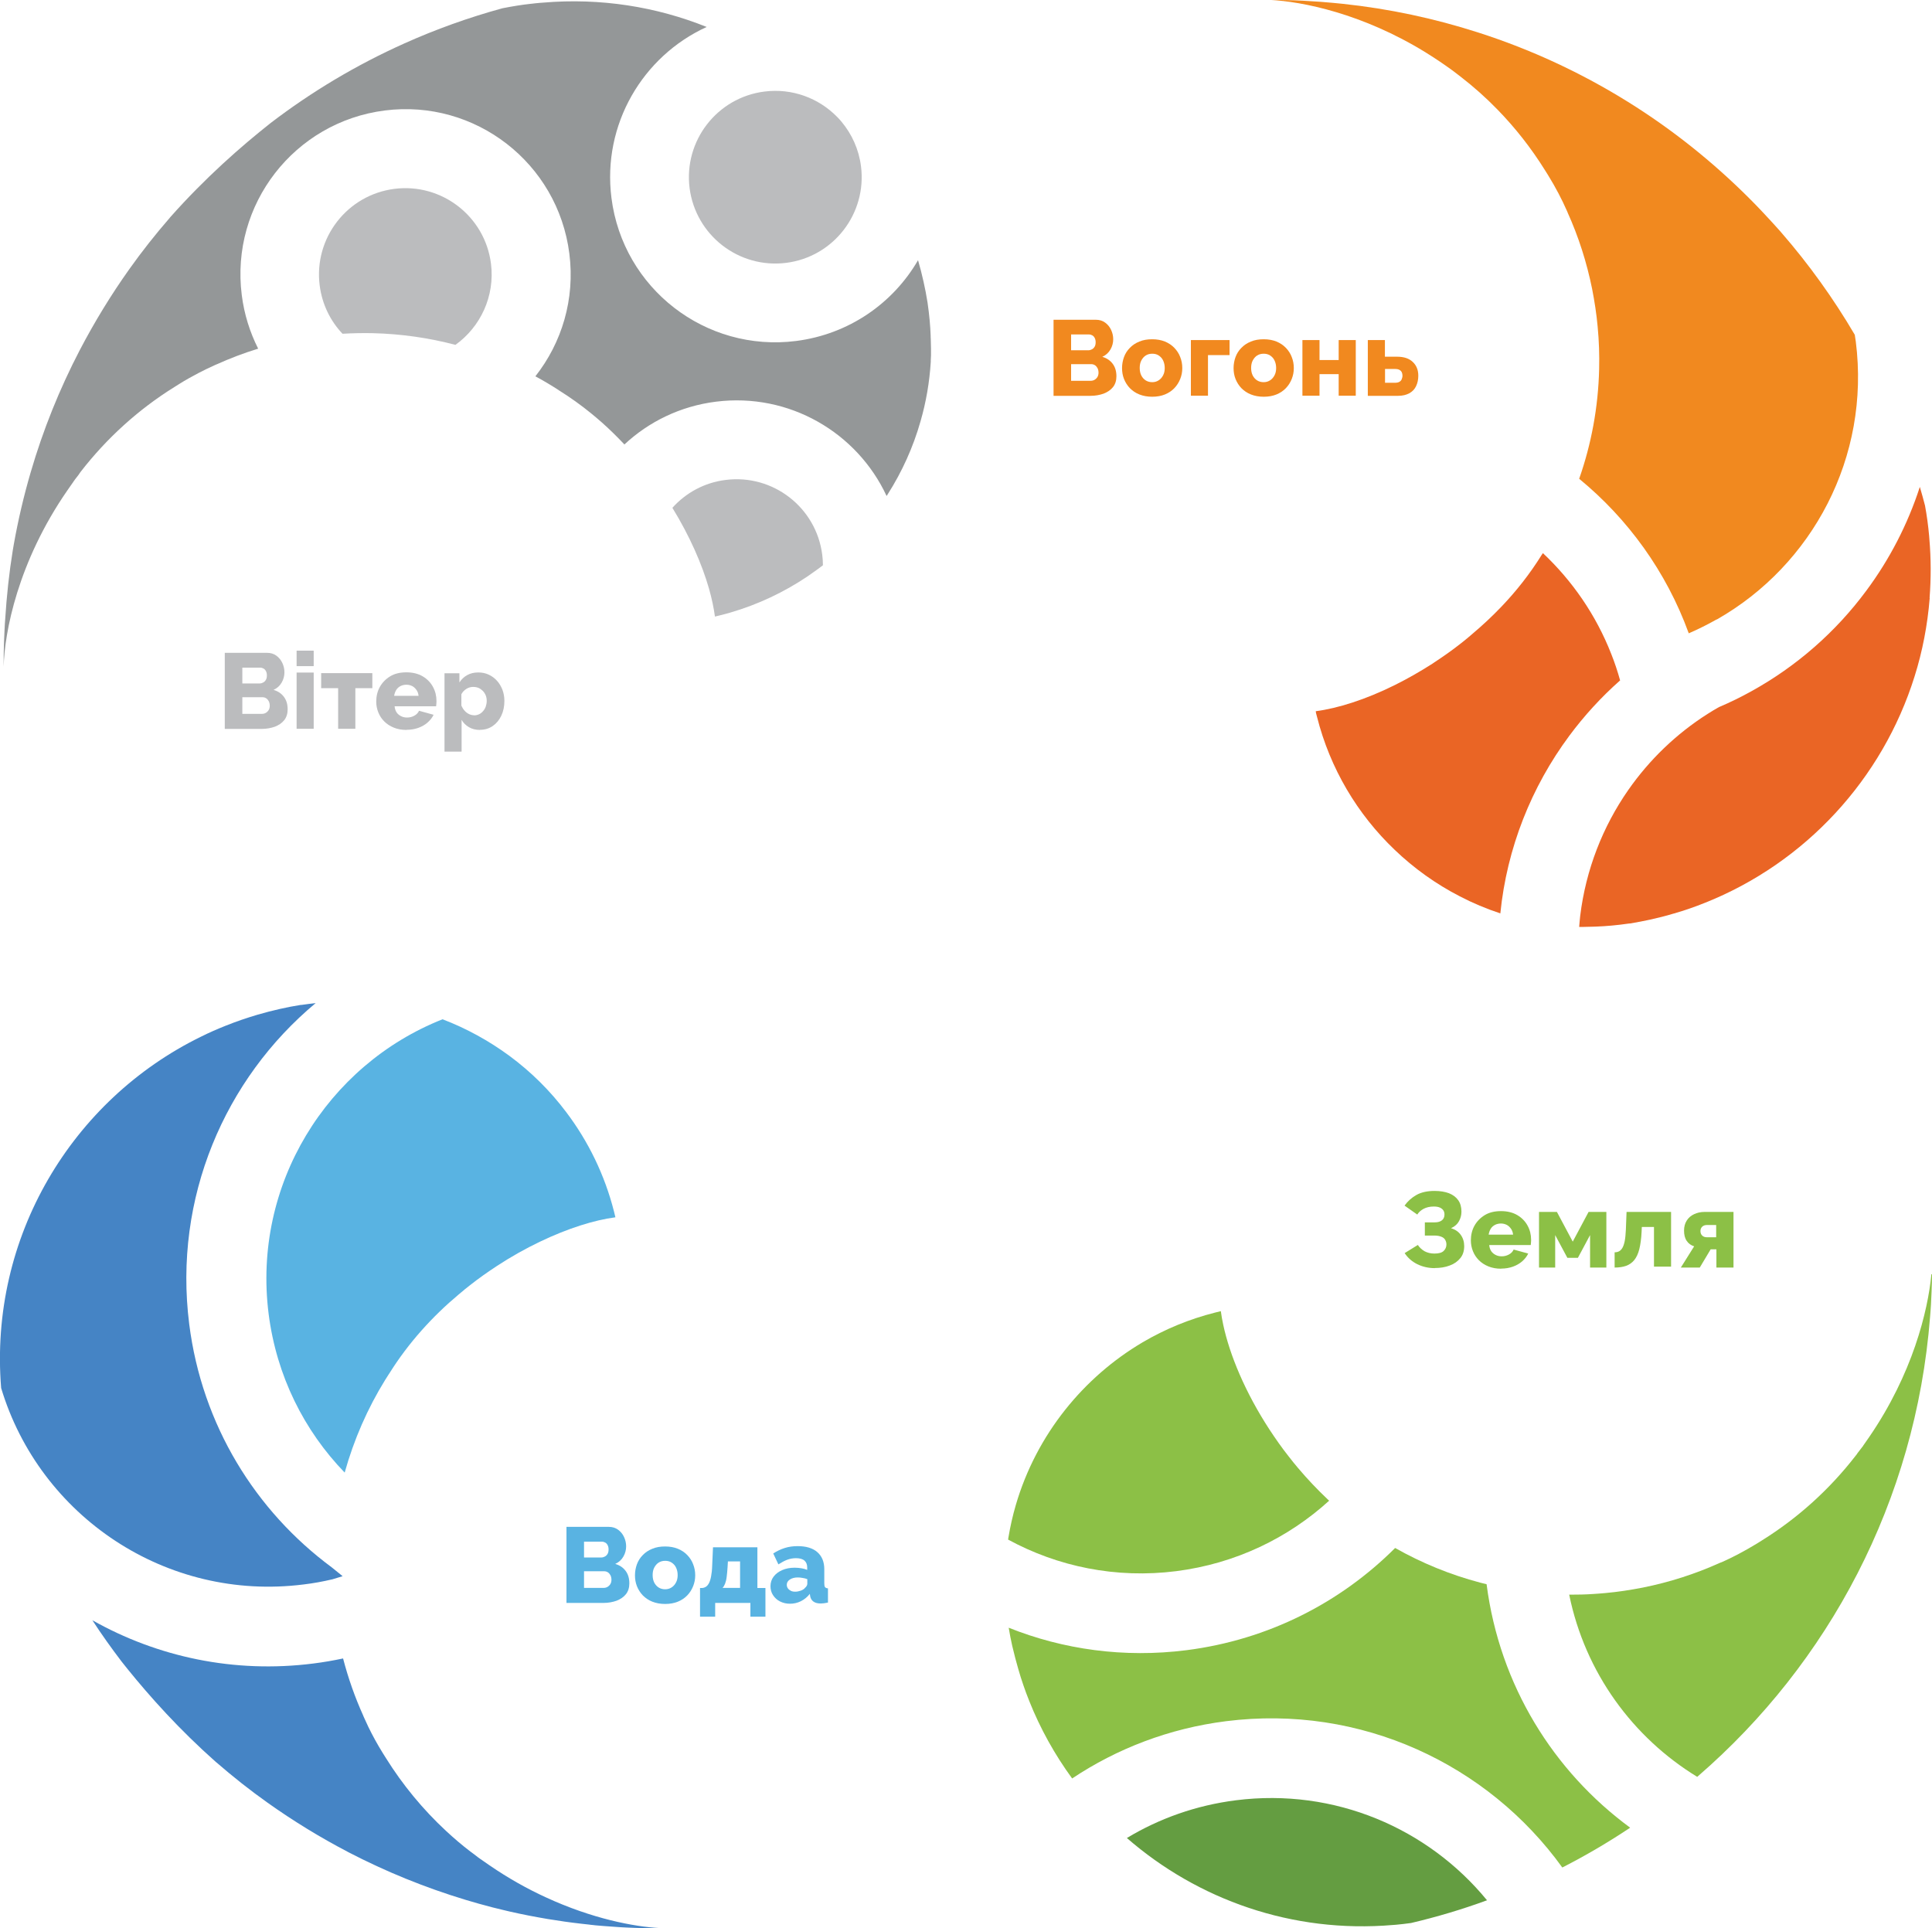 <?xml version="1.0" encoding="UTF-8"?>
<svg id="_Шар_2" data-name="Шар_2" xmlns="http://www.w3.org/2000/svg" viewBox="0 0 168.38 168.07">
  <defs>
    <style>
      .cls-1 {
        fill: #59b3e2;
      }

      .cls-2 {
        fill: #ea6525;
      }

      .cls-3 {
        fill: #4584c5;
      }

      .cls-4 {
        fill: #8cc046;
      }

      .cls-5 {
        fill: #649d41;
      }

      .cls-6 {
        fill: #949798;
      }

      .cls-7 {
        fill: #bbbcbe;
      }

      .cls-8 {
        fill: #f1891f;
      }
    </style>
  </defs>
  <g id="_Шар_1-2" data-name="Шар_1">
    <g>
      <g>
        <path class="cls-2" d="M168.18,52.13c-.19,2.35-.63,4.64-1.32,6.83-2.79,8.92-9.49,16.23-18.27,19.73,0,0-.02.01-.03.01-.87.35-1.76.66-2.67.92-.03,0-.05.02-.08.02-.65.2-1.31.36-1.98.51-.58.13-1.18.24-1.77.34-.02,0-.04,0-.06,0-1.09.16-2.06.24-2.86.27-.1,0-.2,0-.3.01-.31,0-.59.02-.83.02-.06,0-.12,0-.18,0-.07,0-.14,0-.2,0,.02-.32.06-.65.09-.97.49-4.01,1.96-7.77,4.2-10.98,1.83-2.62,4.17-4.88,6.91-6.62.33-.21.66-.41,1-.6,0,0,0,0,.01,0,.96-.41,1.88-.86,2.78-1.36,3.97-2.19,7.38-5.19,10.03-8.77,2.03-2.73,3.61-5.78,4.67-9.05.16.54.31,1.08.45,1.62.16.87.28,1.75.36,2.64.01.09.02.18.02.27.15,1.74.15,3.46.02,5.14Z"/>
        <path class="cls-8" d="M149.6,54s-.01,0-.01,0c-.78.44-1.58.84-2.41,1.2,0-.01,0-.02-.01-.03-1.95-5.35-5.29-9.95-9.54-13.44,1.06-3.02,1.66-6.23,1.74-9.56.03-1.22-.01-2.45-.13-3.7-.1-1.11-.27-2.2-.48-3.28-.47-2.33-1.19-4.57-2.14-6.67,0,0,0,0,0-.01-.01-.03-.03-.06-.04-.09-.01-.03-.02-.06-.04-.09-.41-.93-.95-1.98-1.63-3.08-.09-.15-.18-.29-.27-.43-1.19-1.91-2.58-3.68-4.13-5.27-1.01-1.04-2.09-2-3.23-2.88-.06-.05-.12-.09-.17-.13,0-.01,0-.01-.01-.01-.02-.02-.05-.04-.07-.05-.13-.1-.26-.2-.39-.3,0,0-.01-.01-.01-.01-.04-.03-.08-.06-.13-.09-.02-.01-.03-.03-.05-.04-.02-.02-.05-.03-.07-.05-.05-.04-.11-.08-.17-.12-.18-.13-.37-.26-.56-.39-.48-.33-.96-.64-1.43-.93-5.48-3.37-10.72-4.42-13.56-4.56.64,0,1.27.01,1.91.03.18,0,.35.01.53.02.31.01.62.03.92.05.73.04,1.45.09,2.16.16.27.02.54.05.82.08,4.08.43,8.02,1.28,11.79,2.49,4.66,1.49,9.05,3.54,13.11,6.07,3.84,2.39,7.38,5.22,10.56,8.4.05.05.09.1.14.14.17.17.33.33.49.5.15.15.3.31.44.46.23.24.46.49.68.73.15.16.3.32.44.48.12.13.24.27.36.4.08.09.16.17.23.26,2.4,2.76,4.55,5.75,6.41,8.92h0c.03.2.06.4.09.6,1.27,10.07-3.79,19.47-12.09,24.2Z"/>
        <path class="cls-2" d="M141.19,59.31c-1.64,1.45-3.12,3.07-4.42,4.82-3.3,4.45-5.44,9.78-6.01,15.48-1.22-.4-2.41-.9-3.54-1.49-2.08-1.07-3.99-2.44-5.67-4.05-3.23-3.08-5.63-7.07-6.77-11.6-.01-.04-.02-.09-.04-.15-.02-.06-.03-.13-.05-.19,0-.01,0-.02,0-.03,0-.04-.02-.07-.02-.11,0,0,0,0,0,0,1.91-.25,4.33-1.01,6.87-2.27,1.09-.54,2.2-1.17,3.31-1.88.05-.03.09-.06.13-.09.79-.52,1.58-1.07,2.35-1.68.17-.14.35-.27.51-.41.13-.11.26-.22.39-.33.03-.02.05-.05.08-.07.88-.74,1.74-1.54,2.56-2.4,1.29-1.35,2.47-2.85,3.49-4.49,0-.01.02-.03.03-.04.02-.04.05-.08.08-.12,2.57,2.42,4.63,5.4,5.96,8.8.3.75.55,1.51.77,2.3Z"/>
      </g>
      <g>
        <path class="cls-3" d="M28.93,137.66c-.81.19-1.63.34-2.47.44-11.97,1.51-23-5.94-26.36-17.12H.1c-1.07-13.17,6.19-25.13,17.41-30.62t0,0c.7-.35,1.43-.67,2.16-.96,0,0,.02-.01.03-.01.89-.36,1.81-.67,2.75-.95.65-.19,1.31-.36,1.98-.51.59-.13,1.18-.25,1.77-.34.02,0,.04,0,.06,0,.44-.06.86-.12,1.25-.16-7.92,6.6-12.41,16.98-11.02,27.97,1.11,8.81,5.79,16.3,12.41,21.2.27.21.96.78.96.78,0,0-.76.23-.95.29Z"/>
        <path class="cls-3" d="M57.5,168.07c-.98,0-1.96-.02-2.94-.07-.33-.02-.66-.03-.98-.06-.32-.02-.65-.05-.97-.07-.16-.01-.32-.02-.48-.04-.17-.01-.33-.03-.49-.05-.09,0-.17-.02-.26-.03-.24-.02-.48-.05-.72-.08-.98-.11-1.95-.25-2.92-.41-1.12-.19-2.22-.4-3.31-.65t0,0c-.12-.03-.25-.06-.38-.09-.07-.02-.14-.03-.21-.05-.31-.07-.63-.15-.94-.23-.78-.2-1.55-.42-2.32-.65-3.54-1.07-6.95-2.46-10.19-4.14-2.45-1.28-4.81-2.72-7.06-4.32-1.55-1.1-3.04-2.28-4.48-3.53-.01-.01-.02-.02-.04-.03-3.19-2.83-5.73-5.67-7.71-8.12-.17-.21-.34-.43-.51-.64-.89-1.17-1.74-2.36-2.54-3.59,5.65,3.19,12.34,4.65,19.26,3.77.88-.11,1.74-.26,2.59-.44.45,1.73,1.04,3.4,1.76,4.99,0,0,0,0,0,.01.01.03.03.06.04.09.01.03.03.06.04.09.11.25.23.51.36.78.35.72.77,1.5,1.27,2.3.09.15.18.29.27.43,1.46,2.34,3.22,4.47,5.22,6.33.69.64,1.4,1.25,2.15,1.82.06.05.12.09.18.13,0,0,0,.01.01.01.02.02.05.04.07.05.13.1.26.2.39.3,0,0,0,.01.01.01.05.03.09.06.13.09.02.01.03.03.05.04.02.02.05.03.08.05.05.04.11.08.17.12.19.13.37.26.56.39,1.66,1.14,3.32,2.06,4.91,2.79,4.05,1.87,7.69,2.56,9.93,2.68Z"/>
        <path class="cls-1" d="M53.63,106.1c-1.84.24-4.14.96-6.58,2.13-1.23.59-2.49,1.29-3.74,2.11-.79.52-1.58,1.07-2.35,1.68-.17.13-.32.26-.48.38-.01.01-.02.02-.03.03-.16.13-.31.26-.47.39-2.27,1.9-4.38,4.21-6.05,6.89-.01.01-.02.03-.03.04-.11.17-.22.35-.33.52h0c-1.54,2.49-2.73,5.21-3.53,8.08-3.53-3.65-5.94-8.42-6.63-13.84-1.42-11.25,5.08-21.68,15.16-25.67,2.09.8,4.05,1.88,5.83,3.19,1.88,1.39,3.55,3.04,4.96,4.92,1.91,2.53,3.34,5.45,4.15,8.64.04.16.08.33.12.49,0,0,0,0,0,0Z"/>
      </g>
      <g>
        <path class="cls-4" d="M115.85,130.79c-3.58,3.26-8.16,5.49-13.33,6.15-5.26.67-10.34-.4-14.66-2.75.01-.07.02-.14.03-.2.16-.95.37-1.89.64-2.81.89-3.05,2.37-5.87,4.31-8.31h0c1.86-2.34,4.14-4.34,6.75-5.88,1.94-1.14,4.06-2.02,6.32-2.59.16-.04.32-.08.49-.12,0,0,0,0,0,0,.05.38.12.78.21,1.19h0c.56,2.62,1.92,5.9,4.03,9.13.52.79,1.07,1.58,1.68,2.35.14.18.27.35.41.52.13.16.26.31.39.47.8.95,1.67,1.87,2.6,2.75.04.04.08.08.12.11Z"/>
        <path class="cls-5" d="M129.59,165.63c-2.15.79-4.37,1.45-6.62,1.98,0,0,0,0-.01,0-.43.06-.86.11-1.29.15-.09.01-.18.02-.27.02-8.78.75-17.02-2.21-23.19-7.58,2.82-1.7,6.03-2.85,9.51-3.29,8.62-1.09,16.75,2.46,21.88,8.72Z"/>
        <path class="cls-4" d="M142.06,159.31c-1.89,1.26-3.86,2.42-5.9,3.46-6.48-8.99-17.55-14.24-29.32-12.75-4.96.63-9.5,2.39-13.4,4.99-1.51-2.07-2.78-4.34-3.75-6.78,0,0-.01-.02-.01-.03-.17-.42-.33-.85-.48-1.29-.17-.48-.32-.97-.46-1.46-.18-.61-.34-1.24-.49-1.87-.01-.04-.02-.08-.03-.12-.12-.52-.22-1.06-.31-1.59,4.75,1.9,10.05,2.65,15.49,1.96,7.16-.91,13.45-4.17,18.19-8.91,2.31,1.31,4.8,2.33,7.41,3.02.19.05.38.1.56.14,1.14,8.83,5.85,16.32,12.5,21.21Z"/>
        <path class="cls-4" d="M168.38,111.05v.36s0,.03,0,.03c-.02.77-.05,1.52-.09,2.27-.02.37-.05.73-.08,1.09-1.26,16.07-8.87,30.17-20.19,39.98-.03.03-.07.06-.1.09-5.6-3.42-9.77-9.07-11.16-15.88h.03c.69,0,1.38-.01,2.08-.06.35-.02.69-.05,1.04-.08,1.11-.1,2.2-.27,3.28-.48,2.33-.47,4.57-1.19,6.67-2.14,0,0,0,0,.01,0,.03-.01.06-.02.09-.04.03-.01.06-.02.09-.03.93-.41,1.98-.96,3.08-1.63.15-.09.29-.18.43-.27,3.15-1.96,5.9-4.46,8.15-7.36.05-.06.09-.12.14-.18,0,0,.01,0,0-.01.02-.02.04-.05.05-.07.1-.13.2-.26.3-.39,0,0,.01-.01.01-.01.03-.04.06-.08.09-.12.01-.02.03-.04.04-.05.02-.02.04-.05.05-.08.04-.05.08-.11.12-.17.13-.19.26-.37.39-.56,3.78-5.51,5.12-10.97,5.43-14.21.02,0,.04.01.06.02Z"/>
      </g>
      <g>
        <path class="cls-7" d="M71.73,49.26c-.15.11-.3.23-.45.34-.29.21-.59.42-.89.63-2.05,1.38-4.32,2.46-6.77,3.17-.27.08-.55.15-.82.22-.16.04-.33.08-.49.12,0,0,0,0,0,0-.1-.74-.27-1.56-.52-2.44-.61-2.13-1.68-4.58-3.19-7.04,1.17-1.3,2.78-2.2,4.65-2.43,4.12-.52,7.89,2.4,8.41,6.52.04.31.06.61.06.91Z"/>
        <path class="cls-6" d="M81.14,30.37c0,.06,0,.12,0,.18,0,.14,0,.28,0,.42,0,.14-.01.29-.02.43,0,.01,0,.02,0,.04v.1c-.11,1.77-.41,3.51-.89,5.17-.64,2.26-1.61,4.4-2.85,6.35-.04.06-.07.12-.11.17-2.57-5.53-8.49-9.02-14.87-8.22-3.11.39-5.86,1.75-7.98,3.73-.63-.67-1.29-1.32-1.99-1.94-.3-.26-.6-.52-.91-.77-.88-.72-1.82-1.39-2.81-2.01-.01-.01-.03-.02-.04-.03-.65-.42-1.32-.82-2.01-1.19,2.3-2.92,3.47-6.72,2.96-10.7-1-7.89-8.2-13.47-16.08-12.47-7.89,1-13.47,8.2-12.47,16.08.21,1.68.71,3.25,1.43,4.68-1.24.38-2.45.84-3.62,1.37,0,0-.01,0-.01,0-.03.01-.06.03-.09.04-.03.01-.06.03-.09.04-.44.2-.91.42-1.4.68t0,0c-.53.28-1.1.59-1.67.95-.14.09-.29.18-.43.27-3.15,1.96-5.9,4.47-8.15,7.37-.05.06-.09.12-.13.18,0,0-.01,0,0,.01-.02.02-.04.05-.05.07-.1.13-.2.26-.3.39,0,0-.01.01-.01.01-.03.04-.07.09-.09.13-.01.02-.03.03-.04.05-.02.02-.03.05-.05.08-.04.05-.08.11-.12.17-.13.19-.26.37-.39.56C1.55,48.99.39,55.13.32,58.11c0-.1,0-.2,0-.29,0-.23,0-.46,0-.68.01-.79.04-1.57.08-2.33.01-.27.03-.54.05-.8.13-2.09.35-4.1.66-6.02.03-.18.06-.35.09-.53.38-2.13.87-4.23,1.47-6.28,1.08-3.71,2.52-7.28,4.28-10.66,1.28-2.45,2.72-4.81,4.32-7.06,1.1-1.55,2.28-3.04,3.53-4.48.01-.01.02-.02.03-.04,3.08-3.47,6.17-6.17,8.76-8.22,3.57-2.73,7.47-5.06,11.64-6.93,2.74-1.23,5.6-2.26,8.56-3.07.82-.16,1.64-.3,2.48-.39,0,0,.01,0,.02,0,.25-.03.5-.06.76-.08.09-.01.18-.02.27-.02,5.03-.43,9.89.36,14.27,2.12-5.58,2.55-9.11,8.5-8.3,14.9,1,7.89,8.2,13.47,16.09,12.47,4.62-.59,8.46-3.3,10.63-7.04.18.61.34,1.24.48,1.87.13.59.25,1.18.34,1.77,0,.02,0,.04.01.06.16,1.09.24,2.06.27,2.86,0,.1,0,.21.01.3.01.31.02.59.02.83Z"/>
        <path class="cls-7" d="M68.52,22.91c-4.13.52-7.89-2.4-8.42-6.52-.52-4.12,2.4-7.89,6.52-8.41,2.43-.31,4.74.58,6.33,2.2.14.14.28.29.4.44.89,1.07,1.5,2.39,1.69,3.88.52,4.12-2.4,7.89-6.52,8.41Z"/>
        <path class="cls-7" d="M39.7,30.06c-2.31-.61-4.73-.96-7.2-1.02-.88-.02-1.76,0-2.65.05-1.06-1.12-1.78-2.57-1.99-4.22-.52-4.12,2.4-7.89,6.52-8.41,4.12-.52,7.89,2.4,8.41,6.52.36,2.84-.92,5.52-3.1,7.08Z"/>
      </g>
      <g>
        <path class="cls-7" d="M25.07,61.82c0,.38-.1.7-.3.95-.2.25-.48.44-.82.57-.34.12-.72.19-1.13.19h-3.23v-6.63h3.69c.31,0,.58.08.81.25.23.17.4.38.52.64.12.26.18.53.18.81,0,.31-.08.61-.24.89-.16.28-.4.5-.71.64.38.11.68.31.9.6.22.29.33.65.33,1.1ZM21.12,58.2v1.37h1.5c.11,0,.22-.03.31-.08.1-.05.18-.13.24-.23.06-.1.09-.23.09-.39s-.03-.27-.08-.37-.12-.18-.21-.23c-.09-.05-.19-.08-.3-.08h-1.56ZM23.51,61.51c0-.14-.03-.27-.08-.38-.06-.11-.13-.2-.22-.26s-.2-.1-.32-.1h-1.77v1.45h1.7c.13,0,.25-.03.35-.09.1-.06.19-.15.25-.25.06-.11.09-.23.09-.36Z"/>
        <path class="cls-7" d="M25.85,58.06v-1.35h1.49v1.35h-1.49ZM25.85,63.52v-4.9h1.49v4.9h-1.49Z"/>
        <path class="cls-7" d="M29.47,63.52v-3.54h-1.48v-1.31h4.46v1.31h-1.48v3.54h-1.49Z"/>
        <path class="cls-7" d="M35.43,63.62c-.42,0-.79-.07-1.11-.2-.32-.13-.6-.31-.83-.54-.23-.23-.4-.49-.52-.79s-.18-.61-.18-.94c0-.46.1-.89.31-1.27.21-.38.51-.69.9-.93s.87-.35,1.42-.35,1.03.12,1.42.35c.39.23.69.54.89.91.21.38.31.79.31,1.23,0,.09,0,.17-.01.25s-.02.15-.02.22h-3.62c.02.21.08.39.18.54.1.14.23.25.4.33.16.08.33.11.51.11.22,0,.43-.05.63-.16.2-.11.33-.25.41-.43l1.27.35c-.12.25-.3.48-.53.68-.23.2-.5.35-.8.46-.31.11-.65.17-1.02.17ZM34.35,60.65h2.13c-.02-.2-.08-.37-.18-.51s-.22-.26-.37-.34c-.16-.08-.33-.12-.51-.12s-.37.04-.52.12c-.15.08-.28.19-.37.34-.09.15-.15.32-.18.51Z"/>
        <path class="cls-7" d="M41.83,63.62c-.37,0-.69-.08-.96-.24-.27-.16-.49-.37-.64-.64v2.77h-1.49v-6.83h1.3v.8c.18-.28.41-.49.68-.64s.59-.23.96-.23c.33,0,.63.06.91.19.28.13.52.31.72.53.21.23.36.49.48.79.11.3.17.62.17.97,0,.48-.09.91-.27,1.29-.18.38-.43.68-.75.9-.32.22-.69.33-1.1.33ZM41.32,62.35c.16,0,.31-.04.44-.1s.25-.16.35-.28c.1-.11.18-.25.23-.4.05-.15.08-.32.08-.49s-.03-.33-.09-.48c-.06-.14-.14-.27-.25-.38-.11-.11-.23-.2-.37-.26-.14-.06-.3-.09-.47-.09-.1,0-.2.01-.3.04-.1.03-.2.07-.29.13-.09.06-.17.12-.25.2-.07.08-.14.17-.19.27v.99c.07.16.16.31.27.43.11.13.24.23.38.3.14.07.29.11.45.11Z"/>
      </g>
      <g>
        <path class="cls-8" d="M97.3,32.79c0,.38-.1.7-.3.95-.2.25-.48.44-.82.57-.34.12-.72.19-1.13.19h-3.23v-6.63h3.69c.31,0,.58.08.81.25.23.17.4.38.52.64.12.26.18.53.18.81,0,.31-.08.61-.24.89-.16.28-.4.5-.71.64.38.11.68.31.9.6.22.29.33.65.33,1.1ZM93.35,29.16v1.37h1.5c.11,0,.22-.03.31-.08.1-.05.18-.13.24-.23.06-.1.09-.23.09-.39s-.03-.27-.08-.37-.12-.18-.21-.23c-.09-.05-.19-.08-.3-.08h-1.56ZM95.74,32.48c0-.14-.03-.27-.08-.38-.06-.11-.13-.2-.22-.26s-.2-.1-.32-.1h-1.77v1.45h1.7c.13,0,.25-.03.35-.09.1-.06.19-.15.25-.25.06-.11.09-.23.09-.36Z"/>
        <path class="cls-8" d="M100.42,34.58c-.42,0-.79-.07-1.12-.2-.33-.13-.6-.32-.83-.55-.22-.23-.39-.5-.51-.8-.12-.3-.17-.62-.17-.95s.06-.66.17-.96c.11-.3.28-.57.51-.8.22-.23.5-.42.83-.55.33-.14.7-.2,1.12-.2s.79.07,1.11.2c.32.13.6.32.82.55.22.23.4.5.51.8.12.3.18.62.18.96s-.06.65-.18.95c-.12.3-.29.57-.51.8-.22.23-.5.42-.82.55s-.69.2-1.11.2ZM99.33,32.08c0,.25.05.47.14.65.1.19.23.33.39.43.16.1.35.15.56.15s.39-.05.56-.16c.17-.11.29-.25.39-.44s.14-.4.14-.64-.05-.46-.14-.65-.22-.33-.39-.44-.35-.15-.56-.15-.4.05-.56.15c-.16.1-.29.25-.39.44-.1.19-.14.41-.14.65Z"/>
        <path class="cls-8" d="M103.79,34.49v-4.85h3.37v1.31h-1.88v3.54h-1.49Z"/>
        <path class="cls-8" d="M110.14,34.58c-.42,0-.79-.07-1.12-.2-.33-.13-.6-.32-.83-.55-.22-.23-.39-.5-.51-.8-.12-.3-.17-.62-.17-.95s.06-.66.17-.96c.11-.3.28-.57.51-.8.22-.23.5-.42.83-.55.33-.14.7-.2,1.12-.2s.79.07,1.11.2c.32.13.6.32.82.55.22.23.4.5.51.8.12.3.18.62.18.96s-.06.65-.18.95c-.12.3-.29.57-.51.8-.22.23-.5.42-.82.55s-.69.2-1.11.2ZM109.04,32.08c0,.25.05.47.14.65.1.19.23.33.39.43.16.1.35.15.56.15s.39-.05.56-.16c.17-.11.29-.25.39-.44s.14-.4.14-.64-.05-.46-.14-.65-.22-.33-.39-.44-.35-.15-.56-.15-.4.05-.56.15c-.16.1-.29.25-.39.44-.1.19-.14.41-.14.65Z"/>
        <path class="cls-8" d="M113.51,34.49v-4.85h1.49v1.74h1.67v-1.74h1.49v4.85h-1.49v-1.88h-1.67v1.88h-1.49Z"/>
        <path class="cls-8" d="M119.21,34.49v-4.85h1.49v1.45h1.06c.59,0,1.05.15,1.37.46.32.3.48.7.48,1.2,0,.35-.07.65-.2.92s-.33.47-.59.61-.58.22-.97.22h-2.64ZM120.71,33.36h.91c.14,0,.25-.03.34-.08.09-.05.16-.12.2-.22s.07-.2.07-.31-.02-.22-.06-.3c-.04-.09-.11-.16-.2-.21-.09-.05-.21-.08-.36-.08h-.9v1.2Z"/>
      </g>
      <path class="cls-4" d="M125.06,110.53c-.57,0-1.09-.12-1.55-.35s-.82-.55-1.09-.96l1.15-.71c.15.23.35.41.59.55.25.13.53.2.85.2.37,0,.64-.07.8-.22s.25-.34.25-.57c0-.16-.04-.29-.11-.41-.07-.12-.18-.21-.34-.27-.15-.06-.35-.1-.58-.1h-.85v-1.15h.86c.19,0,.35-.03.48-.09s.22-.14.28-.24c.06-.1.09-.22.09-.36s-.03-.25-.1-.36c-.07-.1-.17-.18-.3-.24-.14-.06-.31-.09-.53-.09-.35,0-.64.07-.89.2-.24.13-.43.3-.55.5l-1.11-.78c.28-.39.63-.7,1.04-.93s.94-.35,1.57-.35c.49,0,.91.07,1.26.2.35.14.62.34.81.61s.28.6.28,1c0,.29-.07.56-.21.82-.14.26-.37.47-.7.62.37.11.65.3.85.58.2.28.3.61.3.98,0,.42-.11.77-.34,1.05s-.53.5-.92.64c-.39.15-.82.22-1.32.22Z"/>
      <path class="cls-4" d="M130.83,110.58c-.42,0-.79-.07-1.11-.2-.32-.13-.6-.31-.83-.54-.23-.23-.4-.49-.52-.79s-.18-.61-.18-.94c0-.46.1-.89.31-1.27.21-.38.51-.69.9-.93s.87-.35,1.42-.35,1.03.12,1.42.35c.39.23.69.54.89.91.21.38.31.79.31,1.23,0,.09,0,.17-.01.25s-.02.15-.02.22h-3.62c.02.21.08.39.18.54.1.14.23.25.4.33.16.08.33.11.51.11.22,0,.43-.05.63-.16.2-.11.33-.25.41-.43l1.27.35c-.12.25-.3.48-.53.68-.23.2-.5.35-.8.46-.31.11-.65.17-1.02.17ZM129.74,107.61h2.13c-.02-.2-.08-.37-.18-.51s-.22-.26-.37-.34c-.16-.08-.33-.12-.51-.12s-.37.04-.52.12c-.15.08-.28.19-.37.34-.09.15-.15.32-.18.51Z"/>
      <path class="cls-4" d="M134.13,110.48v-4.85h1.56l1.38,2.59,1.38-2.59h1.55v4.85h-1.42v-2.83l-1.06,1.98h-.92l-1.06-1.98v2.83h-1.42Z"/>
      <path class="cls-4" d="M140.72,110.48v-1.33c.15,0,.28-.03.39-.09.11-.06.21-.16.29-.3s.15-.34.2-.59c.05-.26.08-.59.1-.99l.06-1.55h3.88v4.77h-1.49v-3.46h-1.06l-.02.44c-.03.6-.1,1.1-.2,1.5-.1.4-.25.71-.44.95-.19.23-.43.4-.71.5-.28.1-.62.15-1.01.15Z"/>
      <path class="cls-4" d="M146.49,110.48l1.16-1.85c-.28-.09-.5-.25-.65-.48-.16-.23-.23-.53-.23-.9,0-.33.08-.62.23-.86.15-.24.36-.43.64-.56.27-.13.58-.2.93-.2h2.51v4.85h-1.49v-1.59h-.5l-.95,1.59h-1.63ZM148.76,107.84h.81v-1.07h-.79c-.19,0-.33.05-.43.15s-.15.22-.15.38.05.29.15.39c.1.1.24.15.42.15Z"/>
      <g>
        <path class="cls-1" d="M54.85,138c0,.38-.1.7-.3.95-.2.25-.48.44-.82.57-.34.12-.72.19-1.13.19h-3.23v-6.63h3.69c.31,0,.58.08.81.25.23.17.4.38.52.64.12.26.18.53.18.81,0,.31-.08.61-.24.89-.16.28-.4.5-.71.64.38.11.68.31.9.6.22.29.33.65.33,1.1ZM50.9,134.38v1.37h1.5c.11,0,.22-.03.31-.08.1-.05.18-.13.24-.23.06-.1.09-.23.09-.39s-.03-.27-.08-.37-.12-.18-.21-.23c-.09-.05-.19-.08-.3-.08h-1.56ZM53.29,137.69c0-.14-.03-.27-.08-.38-.06-.11-.13-.2-.22-.26s-.2-.1-.32-.1h-1.77v1.45h1.7c.13,0,.25-.03.35-.09.1-.06.19-.15.25-.25.06-.11.09-.23.09-.36Z"/>
        <path class="cls-1" d="M57.97,139.8c-.42,0-.79-.07-1.12-.2-.33-.13-.6-.32-.83-.55-.22-.23-.39-.5-.51-.8-.12-.3-.17-.62-.17-.95s.06-.66.17-.96c.11-.3.28-.57.51-.8.22-.23.5-.42.83-.55.33-.14.7-.2,1.12-.2s.79.07,1.11.2c.32.13.6.32.82.55.22.23.4.5.51.8.12.3.18.62.18.96s-.06.65-.18.95c-.12.3-.29.57-.51.8-.22.23-.5.42-.82.55s-.69.2-1.11.2ZM56.88,137.29c0,.25.05.47.14.65.1.19.23.33.39.43.16.1.35.15.56.15s.39-.05.56-.16c.17-.11.29-.25.39-.44s.14-.4.14-.64-.05-.46-.14-.65-.22-.33-.39-.44-.35-.15-.56-.15-.4.05-.56.15c-.16.1-.29.25-.39.44-.1.19-.14.41-.14.65Z"/>
        <path class="cls-1" d="M61.01,140.91v-2.5h.15c.11,0,.22-.03.33-.09.11-.06.2-.16.28-.3.08-.14.15-.34.2-.6.05-.26.09-.58.1-.98l.07-1.58h3.87v3.55h.7v2.5h-1.31v-1.2h-3.07v1.2h-1.31ZM62.97,138.4h1.53v-2.31h-1.06l-.03.51c-.02.33-.05.62-.08.86-.03.24-.08.43-.14.58-.06.15-.13.27-.22.36Z"/>
        <path class="cls-1" d="M67.15,138.26c0-.32.09-.6.27-.84s.43-.43.75-.57c.32-.14.68-.21,1.09-.21.2,0,.4.02.59.05s.36.08.5.14v-.21c0-.26-.08-.46-.24-.6-.16-.14-.41-.21-.74-.21-.27,0-.53.05-.77.14-.24.09-.49.23-.76.4l-.45-.95c.32-.21.66-.37,1.01-.48.35-.11.72-.16,1.12-.16.73,0,1.31.17,1.71.52s.61.84.61,1.5v1.25c0,.15.02.25.07.31.05.06.13.09.25.1v1.24c-.12.02-.24.04-.35.06-.11.01-.2.02-.28.02-.28,0-.49-.06-.64-.17-.15-.11-.24-.26-.28-.46l-.03-.21c-.22.28-.48.49-.78.64s-.62.22-.95.22-.61-.07-.87-.2-.46-.32-.61-.55-.22-.49-.22-.78ZM70.12,138.43c.07-.05.12-.11.17-.18.04-.07.07-.13.07-.19v-.42c-.12-.05-.26-.09-.42-.11-.15-.03-.29-.04-.42-.04-.27,0-.5.06-.68.18-.18.12-.27.27-.27.46,0,.11.03.21.09.3.06.09.15.16.26.22s.24.08.39.08.3-.03.45-.08.27-.12.37-.21Z"/>
      </g>
    </g>
  </g>
</svg>